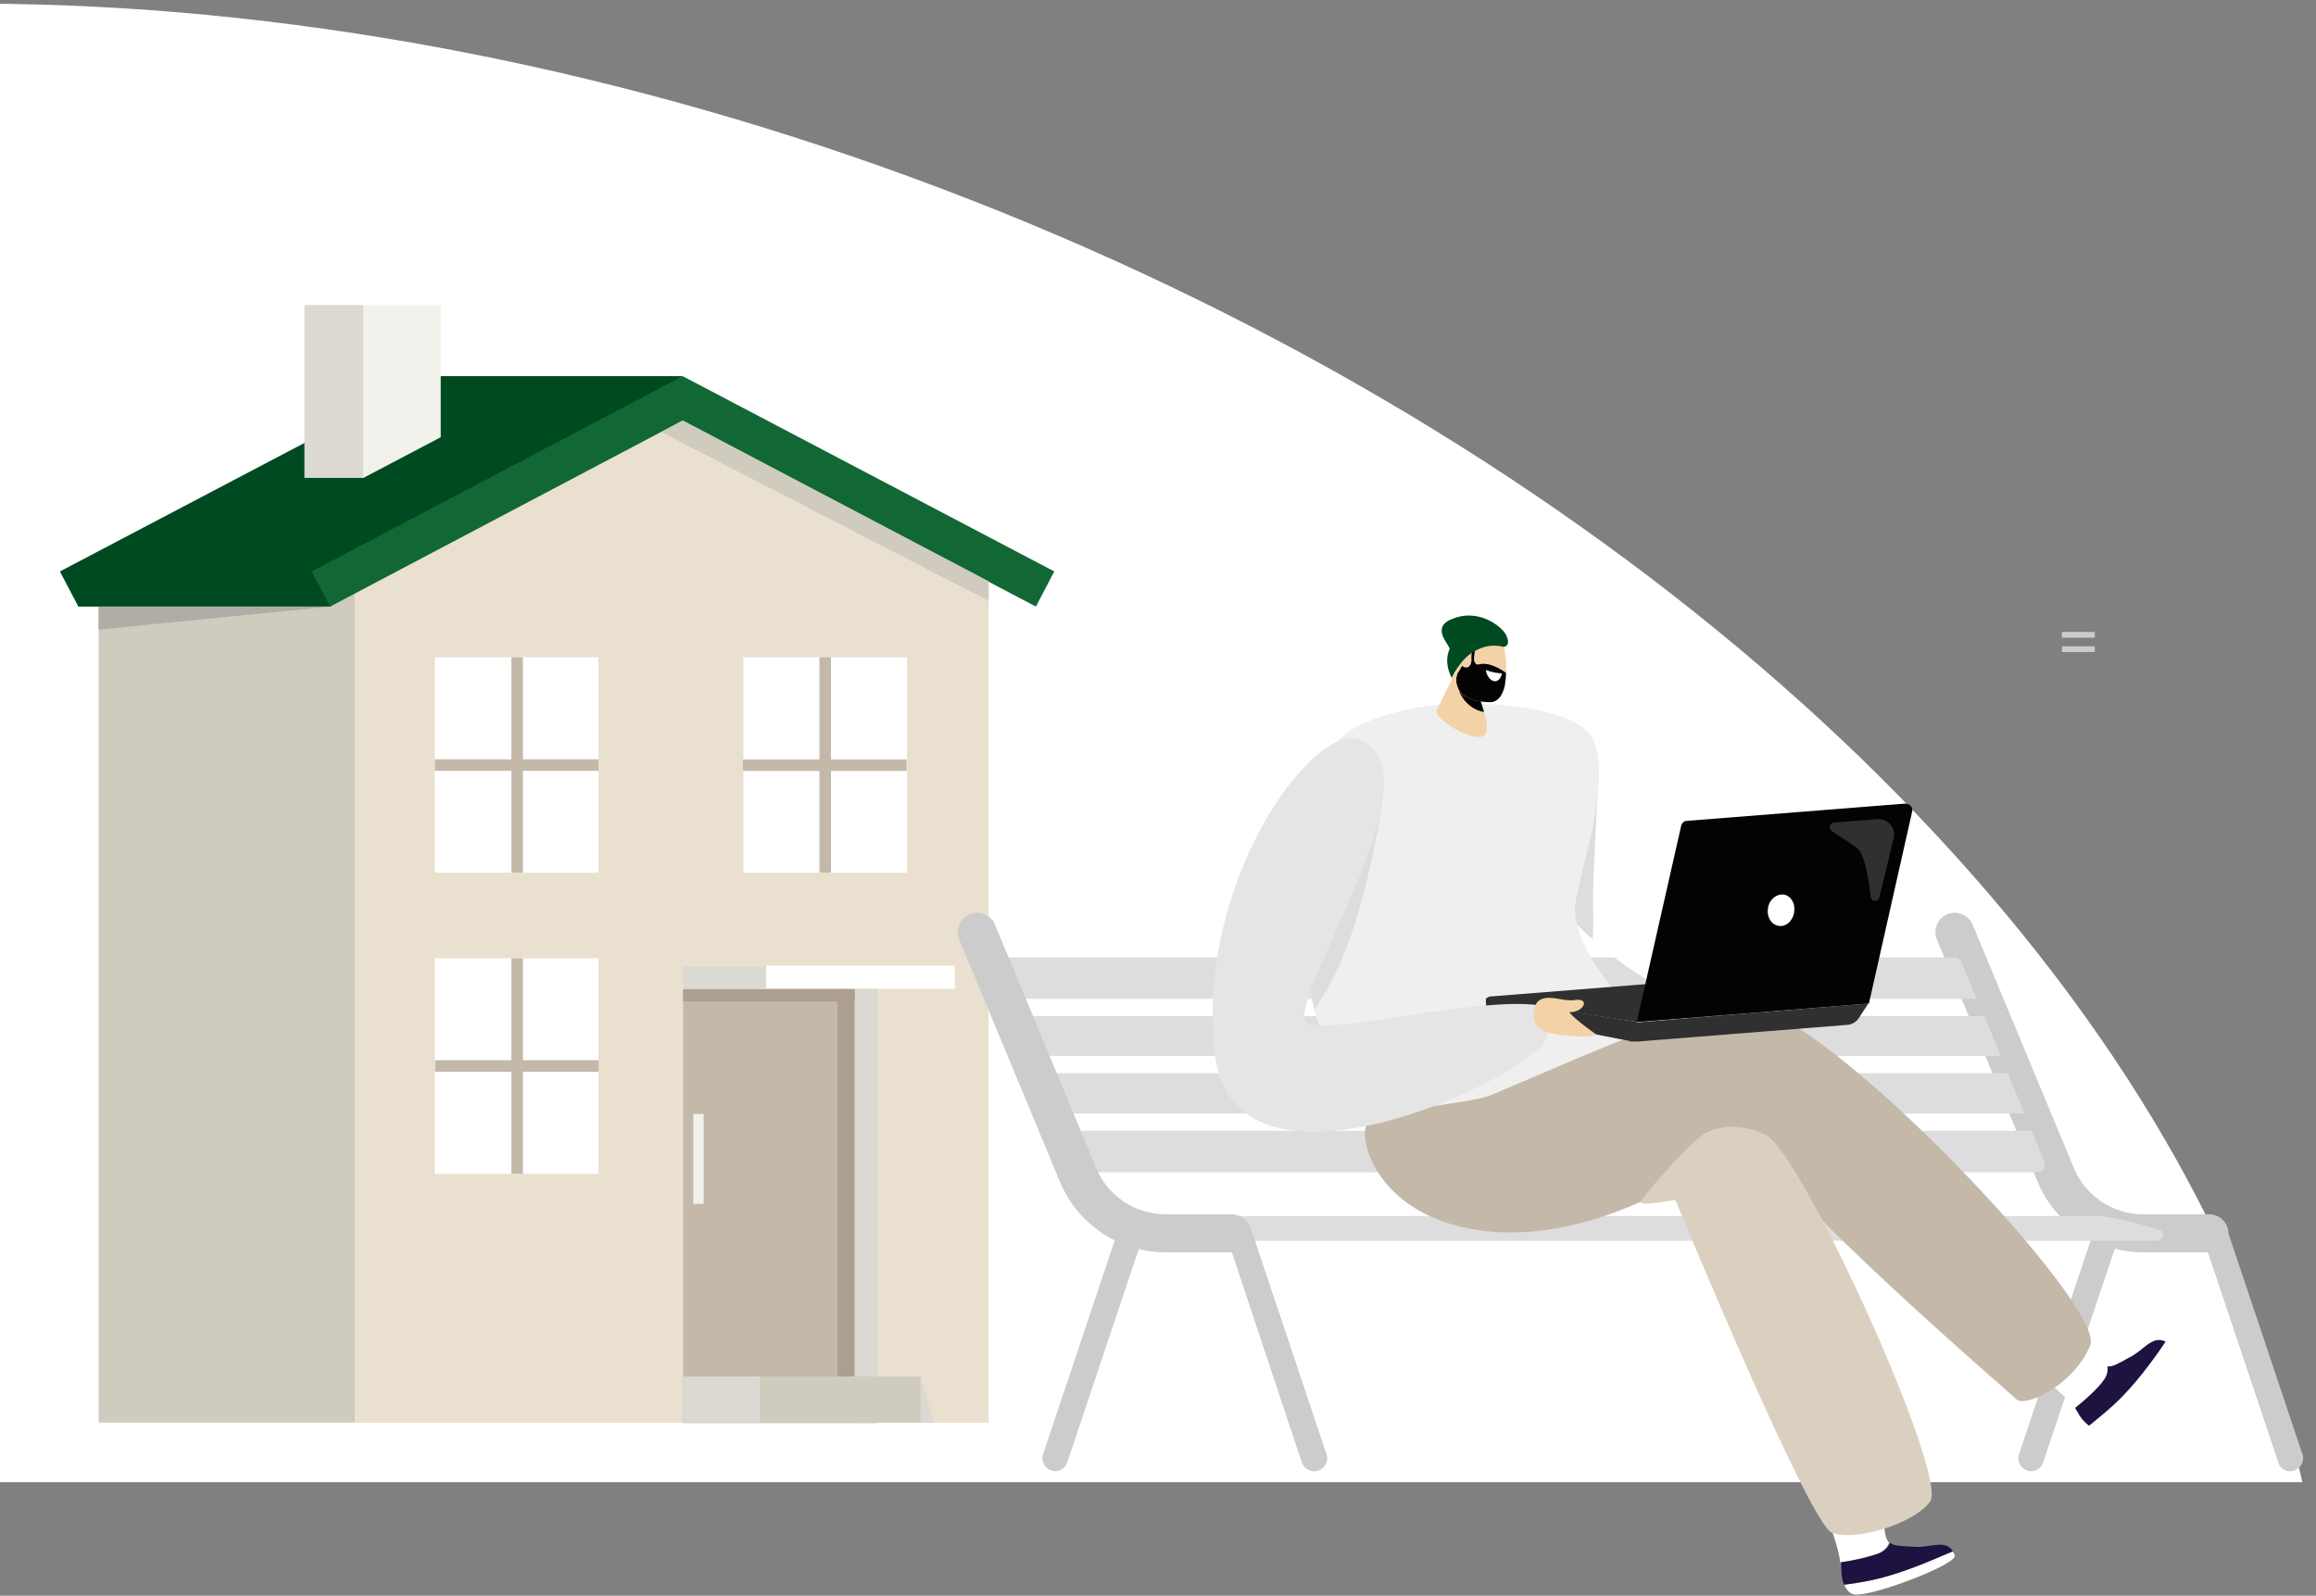 <?xml version="1.0" encoding="utf-8"?>
<!-- Generator: Adobe Illustrator 25.4.1, SVG Export Plug-In . SVG Version: 6.00 Build 0)  -->
<svg version="1.1" id="_x3C_Layer_x3E_" xmlns="http://www.w3.org/2000/svg" xmlns:xlink="http://www.w3.org/1999/xlink" x="0px"
	 y="0px" viewBox="0 0 402 277" style="enable-background:new 0 0 402 277;" xml:space="preserve">
<rect x="0" y="0" width="402" height="277" fill="#808080" stroke="none"/>
<style type="text/css">
	.st0{clip-path:url(#SVGID_00000147198225917987960630000001304320499032830396_);}
	.st1{fill:#FFFFFF;}
	.st2{fill:none;stroke:#CCCCCA;stroke-miterlimit:10;}
	.st3{fill:#CFCBBE;}
	.st4{fill:#004A21;}
	.st5{fill:#EAE0CF;}
	.st6{fill:#C4B8A9;}
	.st7{fill:#116834;}
	.st8{fill:#AFADA5;}
	.st9{fill:#F2F1EB;}
	.st10{fill:#DBD9D1;}
	.st11{fill:#AD9F90;}
	.st12{fill:#CCCCCC;}
	.st13{fill:#DDDDDD;}
	.st14{fill:#1E1240;}
	.st15{fill:#EFEFEF;}
	.st16{fill:#DBD0BF;}
	.st17{fill:#303030;}
	.st18{fill:#030303;}
	.st19{fill:#E5E5E5;}
	.st20{fill:#F4D2A8;}
</style>
<g>
	<g>
		<g>
			<g>
				<defs>
					<rect id="SVGID_1_" y="0.6" width="402" height="256.7"/>
				</defs>
				<clipPath id="SVGID_00000011725643051298134740000003033380653446720181_">
					<use xlink:href="#SVGID_1_"  style="overflow:visible;"/>
				</clipPath>
				<g style="clip-path:url(#SVGID_00000011725643051298134740000003033380653446720181_);">
					<g>
						
							<ellipse transform="matrix(0.354 -0.935 0.935 0.354 -149.222 229.314)" class="st1" cx="91.4" cy="222.7" rx="203.2" ry="324.7"/>
					</g>
				</g>
			</g>
		</g>
	</g>
</g>
<line class="st2" x1="357.9" y1="110.2" x2="363.6" y2="110.2"/>
<line class="st2" x1="357.9" y1="112.7" x2="363.6" y2="112.7"/>
<g>
	<g>
		
			<rect x="17.1" y="103" transform="matrix(-1 -1.224647e-16 1.224647e-16 -1 78.731 349.952)" class="st3" width="44.5" height="144"/>
		<polygon class="st4" points="74.9,65.3 118.5,65.3 57.3,105.3 13.6,105.3 10.4,99.2 		"/>
		<polygon class="st5" points="61.6,247 171.6,247 171.6,97.1 116.6,68.1 61.6,97.1 		"/>
		<g>
			
				<rect x="75.6" y="114.2" transform="matrix(-1 -1.224647e-16 1.224647e-16 -1 179.464 265.696)" class="st1" width="28.4" height="37.4"/>
			
				<rect x="88.7" y="114.2" transform="matrix(-1 -1.224647e-16 1.224647e-16 -1 179.464 265.696)" class="st6" width="2" height="37.4"/>
			
				<rect x="88.7" y="118.7" transform="matrix(-1.836970e-16 1 -1 -1.836970e-16 222.58 43.116)" class="st6" width="2" height="28.4"/>
		</g>
		<g>
			
				<rect x="75.6" y="166.4" transform="matrix(-1 -1.224647e-16 1.224647e-16 -1 179.464 370.164)" class="st1" width="28.4" height="37.4"/>
			
				<rect x="88.7" y="166.4" transform="matrix(-1 -1.224647e-16 1.224647e-16 -1 179.464 370.164)" class="st6" width="2" height="37.4"/>
			
				<rect x="88.7" y="170.9" transform="matrix(-1.836970e-16 1 -1 -1.836970e-16 274.814 95.35)" class="st6" width="2" height="28.4"/>
		</g>
		<polygon class="st7" points="54.1,99.2 118.5,65.3 183,99.2 179.8,105.3 118.5,73 57.3,105.3 		"/>
		<g>
			
				<rect x="129" y="114.2" transform="matrix(-1 -1.224647e-16 1.224647e-16 -1 286.433 265.696)" class="st1" width="28.4" height="37.4"/>
			
				<rect x="142.2" y="114.2" transform="matrix(-1 -1.224647e-16 1.224647e-16 -1 286.433 265.696)" class="st6" width="2" height="37.4"/>
			
				<rect x="142.2" y="118.7" transform="matrix(-1.836970e-16 1 -1 -1.836970e-16 276.064 -10.368)" class="st6" width="2" height="28.4"/>
		</g>
		<g>
			
				<rect x="49.5" y="114.2" transform="matrix(-1 -1.224647e-16 1.224647e-16 -1 99.789 265.696)" class="st3" width="0.8" height="37.4"/>
			
				<rect x="48.9" y="127.3" transform="matrix(-1.836970e-16 1 -1 -1.836970e-16 182.742 82.954)" class="st3" width="2" height="11.1"/>
		</g>
		<g>
			
				<rect x="27.9" y="114.2" transform="matrix(-1 -1.224647e-16 1.224647e-16 -1 56.63 265.696)" class="st3" width="0.8" height="37.4"/>
			
				<rect x="27.3" y="127.3" transform="matrix(-1.836970e-16 1 -1 -1.836970e-16 161.163 104.533)" class="st3" width="2" height="11.1"/>
		</g>
		<g>
			<g>
				
					<rect x="49.5" y="166.4" transform="matrix(-1 -1.224647e-16 1.224647e-16 -1 99.789 370.164)" class="st3" width="0.8" height="37.4"/>
				
					<rect x="48.9" y="179.5" transform="matrix(-1.836970e-16 1 -1 -1.836970e-16 234.977 135.188)" class="st3" width="2" height="11.1"/>
			</g>
			<g>
				
					<rect x="27.9" y="166.4" transform="matrix(-1 -1.224647e-16 1.224647e-16 -1 56.63 370.164)" class="st3" width="0.8" height="37.4"/>
				
					<rect x="27.3" y="179.5" transform="matrix(-1.836970e-16 1 -1 -1.836970e-16 213.397 156.767)" class="st3" width="2" height="11.1"/>
			</g>
		</g>
		<polygon class="st3" points="171.6,104.3 114.8,75 118.5,73 171.6,100.9 		"/>
		<polygon class="st8" points="57.3,105.3 17.1,109.3 17.1,105.3 		"/>
		<polygon class="st9" points="76.5,75.9 63,83 63,53 76.5,53 		"/>
		
			<rect x="52.8" y="53" transform="matrix(-1 -1.224647e-16 1.224647e-16 -1 115.837 135.964)" class="st10" width="10.2" height="30"/>
		<g>
			
				<rect x="118.5" y="171.6" transform="matrix(-1 -1.224647e-16 1.224647e-16 -1 270.782 418.633)" class="st6" width="33.7" height="75.3"/>
			
				<rect x="148.3" y="171.6" transform="matrix(-1 -1.224647e-16 1.224647e-16 -1 300.548 418.633)" class="st10" width="3.9" height="75.3"/>
			
				<rect x="145.5" y="171.6" transform="matrix(-1 -1.224647e-16 1.224647e-16 -1 293.779 410.607)" class="st11" width="2.9" height="67.3"/>
			
				<rect x="118.5" y="171.6" transform="matrix(-1 -1.224647e-16 1.224647e-16 -1 266.864 345.447)" class="st11" width="29.8" height="2.2"/>
			
				<rect x="118.5" y="239" transform="matrix(-1 -1.224647e-16 1.224647e-16 -1 278.312 485.95)" class="st3" width="41.2" height="8"/>
			
				<rect x="120.3" y="193.4" transform="matrix(-1 -1.224647e-16 1.224647e-16 -1 242.44 402.386)" class="st9" width="1.8" height="15.6"/>
			<polygon class="st10" points="159.8,239 162.1,247 159.8,247 			"/>
			
				<rect x="118.5" y="239" transform="matrix(-1 -1.224647e-16 1.224647e-16 -1 250.416 485.95)" class="st10" width="13.3" height="8"/>
			
				<rect x="118.5" y="167.7" transform="matrix(-1 -1.224647e-16 1.224647e-16 -1 284.233 339.329)" class="st1" width="47.1" height="4"/>
			
				<rect x="118.5" y="167.7" transform="matrix(-1 -1.224647e-16 1.224647e-16 -1 251.469 339.329)" class="st10" width="14.4" height="4"/>
		</g>
	</g>
</g>
<g>
	<g>
		<g>
			<g>
				<g>
					<g>
						<path class="st12" d="M352.5,255.4c0.9,0,1.7-0.5,2.1-1.4l13.1-39.1c0.5-1.1-0.1-2.4-1.2-2.9c-1.1-0.5-2.4,0.1-2.9,1.2
							l-13.1,39.1c-0.5,1.1,0.1,2.4,1.2,2.9C351.9,255.3,352.2,255.4,352.5,255.4z"/>
					</g>
					<g>
						<path class="st12" d="M397.5,255.4c0.3,0,0.6-0.1,0.9-0.2c1.1-0.5,1.7-1.8,1.2-2.9l-13.1-39.1c-0.5-1.1-1.8-1.7-2.9-1.2
							c-1.1,0.5-1.7,1.8-1.2,2.9l13.1,39.1C395.8,254.9,396.6,255.4,397.5,255.4z"/>
					</g>
				</g>
				<g>
					<path class="st12" d="M372.1,217.4h11.4c1.8,0,3.3-1.5,3.3-3.3s-1.5-3.3-3.3-3.3h-11.4c-5.4,0-10.2-3.2-12.2-8.2l-17.5-42.1
						c-0.7-1.7-2.7-2.5-4.4-1.8c-1.7,0.7-2.5,2.7-1.8,4.4l17.5,42.1C356.8,212.6,364,217.4,372.1,217.4z"/>
				</g>
				<g>
					<path class="st13" d="M173.8,173.4l-3.1-7.2h168.6c0.5,0,0.9,0.3,1.1,0.7l2.7,6.5H173.8z"/>
					<polygon class="st13" points="344.4,176.4 347.3,183.3 178,183.3 175.1,176.4 					"/>
					<path class="st13" d="M352.6,196.2l2.3,5.6c0.3,0.8-0.3,1.7-1.1,1.7H186.6l-3.1-7.2H352.6z"/>
					<polygon class="st13" points="182.3,193.3 179.3,186.3 348.5,186.3 351.4,193.3 					"/>
				</g>
				<path class="st13" d="M374.5,215.4h-169v-4.3h158.9c0,0,3.8,0.3,10.4,2.4C375.9,213.8,375.6,215.4,374.5,215.4z"/>
				<g>
					<path class="st12" d="M202.4,217.4h11.4c1.8,0,3.3-1.5,3.3-3.3s-1.5-3.3-3.3-3.3h-11.4c-5.4,0-10.2-3.2-12.2-8.2l-17.5-42.1
						c-0.7-1.7-2.7-2.5-4.4-1.8c-1.7,0.7-2.5,2.7-1.8,4.4l17.5,42.1C187.1,212.6,194.3,217.4,202.4,217.4z"/>
				</g>
				<g>
					<g>
						<path class="st12" d="M183.1,255.4c0.9,0,1.7-0.5,2.1-1.4l13.1-39.1c0.5-1.1-0.1-2.4-1.2-2.9c-1.1-0.5-2.4,0.1-2.9,1.2
							l-13.1,39.1c-0.5,1.1,0.1,2.4,1.2,2.9C182.6,255.3,182.9,255.4,183.1,255.4z"/>
					</g>
					<g>
						<path class="st12" d="M228.1,255.4c0.3,0,0.6-0.1,0.9-0.2c1.1-0.5,1.7-1.8,1.2-2.9l-13.1-39.1c-0.5-1.1-1.8-1.7-2.9-1.2
							c-1.1,0.5-1.7,1.8-1.2,2.9L226,254C226.4,254.9,227.2,255.4,228.1,255.4z"/>
					</g>
				</g>
			</g>
		</g>
		<g>
			<path class="st1" d="M275.3,126.8c0,0,39.2,34.5,30.2,44.9c-8.9,10.4-31.4-9.6-35.8-15.2C265.3,150.8,275.3,126.8,275.3,126.8z"
				/>
			<g>
				<path class="st1" d="M361,230.8c0,0,2.8,6,4.7,6.4c0.1,0.7,0,1.6-0.8,2.6c-0.9,1.1-2.9,3.1-4.8,4.6c-1.5-2.1-5.9-5.5-6.9-6.5
					L361,230.8z"/>
				<g>
					<path class="st1" d="M368.6,242.2c3-3.2,5.9-7.2,7.3-9.2c0.2,0.1,0.5,0.3,0.7,0.5c1.2,1-8.8,13.4-11.6,14.6
						c-0.8,0.3-1.6,0-2.4-0.6C364.3,246.2,366.5,244.4,368.6,242.2z"/>
					<path class="st14" d="M368.6,242.2c-2.1,2.2-4.4,4-6,5.3c-0.8-0.6-1.5-1.4-2-2.4c-0.1-0.2-0.3-0.4-0.4-0.7
						c1.9-1.5,3.9-3.4,4.8-4.6c0.8-1,0.9-1.9,0.8-2.6c0,0,0.1,0,0.1,0c0.8,0.1,2-0.6,3.6-1.5c2.6-1.2,4-4,6.4-2.8
						C374.5,235,371.6,239.1,368.6,242.2z"/>
				</g>
			</g>
			<g>
				<path class="st1" d="M327.1,259.9c0,0-0.6,6.6,0.8,7.9c-0.2,0.6-0.8,1.4-2,1.9c-1.4,0.5-4.1,1.2-6.5,1.5
					c-0.2-2.6-2.3-7.8-2.7-9.1L327.1,259.9z"/>
				<g>
					<path class="st1" d="M328,273.5c4.2-1.2,8.7-3.2,10.9-4.3c0.1,0.2,0.3,0.5,0.4,0.8c0.6,1.5-14.3,7.2-17.4,6.8
						c-0.8-0.1-1.4-0.8-1.8-1.7C322.2,274.9,325,274.4,328,273.5z"/>
					<path class="st14" d="M328,273.5c-2.9,0.9-5.8,1.3-7.9,1.6c-0.4-0.9-0.5-2-0.5-3.1c0-0.2,0-0.5,0-0.8c2.4-0.3,5.1-1,6.5-1.5
						c1.2-0.5,1.7-1.2,2-1.9c0,0,0.1,0.1,0.1,0.1c0.6,0.5,2,0.5,3.9,0.6c2.8,0.3,5.5-1.4,6.9,0.8C336.6,270.3,332.1,272.3,328,273.5
						z"/>
				</g>
			</g>
			<path class="st13" d="M273.2,141.4c1.6-2.5,4.1-3,4.1-3s-0.9,15.1-0.8,18.5c0.1,2.3,0,4.8,0,6.2c-3.1-2.7-5.5-5.2-6.7-6.7
				c-0.7-0.9-1-2.3-1.1-3.9C270.3,147.8,272.3,142.7,273.2,141.4z"/>
			<path class="st15" d="M276.9,129.2c-1.7-5.8-14.9-7.4-25.3-7c-6.5,0.3-14.9,2.5-18.3,5.5c-18.9,16.5-2.5,58.9,2.5,66.5
				c5,7.6,26.6,2.6,35-1.7c8.4-4.3,17.4-11.3,14.7-14.3c-2.7-3-13.4-14.2-12-21.7C274.9,149,279.2,136.8,276.9,129.2z"/>
			<path class="st15" d="M233.3,127.7c2.8-2.5,9.1-4.4,14.9-5.2c-2.1,4.2-5.9,12.6-7.3,19.7c-1.9,9.9,11,47.2,12.9,51.1
				c0.7,1.5-1.2,3.2-4.5,4.7c-6,0.4-11.3-0.5-13.5-3.9C230.8,186.6,214.5,144.2,233.3,127.7z"/>
			<path class="st6" d="M258.8,190.1c19.2-8,33.5-15.3,45.8-14.8c12.4,0.5,61.1,51.5,58.2,58.3c-2.9,6.9-11.3,10.8-12.8,9.3
				c-1.6-1.5-41.2-35.5-46.2-45.8c0,0-23.5,19.7-46.8,16.5c-17.3-2.4-21-14.8-19.9-18.1C238,192.6,254.7,191.8,258.8,190.1z"/>
			<path class="st16" d="M295.7,196.9c2.1-1.3,6.3-2.2,10.9,0.2c6.2,3.2,31.7,59.2,28.4,63.6c-2.9,3.9-13,6.9-17,5.4
				c-4-1.5-27.2-57.8-27.2-57.8s-6,1.1-6,0.4C284.9,207.9,293.1,198.5,295.7,196.9z"/>
			<g>
				<path class="st17" d="M258.5,173l41.5-3.3l24.3,4.5l-40.3,3.2l-26.1-4C258.1,173.2,258.3,173.1,258.5,173z"/>
				<path class="st17" d="M284.1,177.4l-1.1,3.3c0,0-0.1,0-0.2,0c-2-0.4-21-4.1-24.3-4.7c-0.3-0.1-0.5-0.3-0.5-0.6l-0.1-1.7
					c0-0.1,0-0.3,0.1-0.4L284.1,177.4z"/>
				<polygon class="st17" points="285.4,176.2 264.2,173.5 287.2,171.6 				"/>
				<path class="st18" d="M284.1,177.4l40.3-3.2l7.5-33.3c0.2-0.7-0.4-1.4-1.2-1.4l-37.9,3c-0.5,0-0.9,0.4-1,0.9L284.1,177.4z"/>
				<path class="st1" d="M306.9,157.5c-0.3,1.5,0.4,2.9,1.7,3.2c1.3,0.3,2.5-0.7,2.8-2.2c0.3-1.5-0.4-2.9-1.7-3.2
					C308.5,155.1,307.2,156,306.9,157.5z"/>
				<path class="st17" d="M324.3,174.2l-1.7,2.6c-0.4,0.6-1.1,1-1.8,1.1l-36.5,2.9c-0.5,0-0.9,0-1.4,0l1.1-3.3L324.3,174.2z"/>
				<path class="st17" d="M318.3,142.8l7.6-0.6c1.8-0.1,3.2,1.5,2.8,3.3l-2.5,10.3c-0.2,0.8-1.4,0.8-1.5-0.1
					c-0.4-3.5-1.1-7.7-2.5-8.6c-1.3-0.9-3-2-4.2-2.8C317.3,143.8,317.6,142.9,318.3,142.8z"/>
			</g>
			<path class="st13" d="M225.2,156l14.7-16.5c0,0-1.7,12.1-5.5,23.2c-2,5.7-4.4,9.9-6.2,12.5c-1.6-5.6-3-11.9-3.5-18.1L225.2,156z"
				/>
			<path class="st19" d="M235.7,128.4c-8.2-2.7-28.4,25.5-24.8,54.8s59.4,1.8,57.8-4c-0.3-1.2,0.6-4.5-2.5-4.8
				c-11.4-1.1-37.7,5.7-39.5,3C223.5,172.8,250.7,133.3,235.7,128.4z"/>
			<path class="st20" d="M267.7,173.4c1.8-0.6,3.7,0.5,5.7,0.2c2-0.3,1.9,1.1,0.5,1.8c-0.6,0.3-1.1,0.3-1.5,0.3
				c0.8,1.2,4.7,3.9,4.7,3.9s-0.2,0.4-3.1,0.3c-2.9-0.1-6.1-0.4-7.3-1.9C265.9,177,265.9,173.9,267.7,173.4z"/>
			<g>
				<path class="st20" d="M253.5,114.9l-4.2,8.5c-0.2,1.3,6.1,5.6,8.3,4.3c0.6-0.4,0.6-1.6,0.3-3l-2.3-7.5L253.5,114.9z"/>
				<path class="st18" d="M256.1,118.7c-1.3-0.4-3.2-1-3.2-1s-0.2,2.2,1.5,4.1c0.9,1,2,1.6,3.2,1.8L256.1,118.7z"/>
				<g>
					<path class="st20" d="M255.7,112.2l-2.6,4.6c-0.7,1.6-0.1,3.5,1.5,4.2c1.2,0.6,2.1,0.8,3.8,0.9c1.4,0.1,2.4-1.1,2.8-2.9
						c0.5-2.4,0.2-4.7,0-6C260.8,110.2,257.6,109.3,255.7,112.2z"/>
					<path class="st18" d="M253.1,116.8l2.6-4.6c0.2-0.4,0.5-0.6,0.7-0.9c-0.3,1-0.7,3.1-0.5,3.5c0.5,1.1,0.6,0.2,2.3,0.5
						c1.1,0.2,2.4,0.9,3.2,1.5c0,0.7-0.1,1.5-0.2,2.2c-0.4,1.8-1.3,3-2.8,2.9c-1.7-0.1-2.6-0.3-3.8-0.9
						C253.1,120.2,252.4,118.3,253.1,116.8z"/>
					<path class="st1" d="M257.9,116.3c0,0,1.1,0.5,2.8,0.6c0,0-0.2,1.1-0.9,1.3C259.1,118.5,258.1,117.7,257.9,116.3z"/>
					<g>
						<path class="st18" d="M259.2,120.1c-1.5-0.6-3.2,1.5-5.5-1.3c-0.4-0.5-0.5-1.6-0.5-2.2l-0.1,0.1c-0.7,1.6-0.1,3.5,1.5,4.2
							c1.2,0.6,2.1,0.8,3.8,0.9c0.9,0.1,1.6-0.4,2.1-1.1C260.2,120.8,259.7,120.3,259.2,120.1z"/>
					</g>
					<path class="st20" d="M255.4,114.2c0-0.3,0-0.6,0.1-1c0.1-0.6,0.2-1.5-0.8-1.3c-1.4,0.4-2,3.3-0.6,3.9
						C255.2,116.2,255.5,115,255.4,114.2z"/>
					<path class="st4" d="M261,112.3c0,0,1.4-0.1,0.4-2.1c-0.6-1.3-4.9-5-9.9-2.5c-3,1.6,0.3,4.4,0.1,5c-1.1,2.5,0.4,5,0.4,5
						s1.3-3.2,4-4.7C257.5,112.2,259.1,111.8,261,112.3z"/>
				</g>
			</g>
		</g>
	</g>
</g>
</svg>
